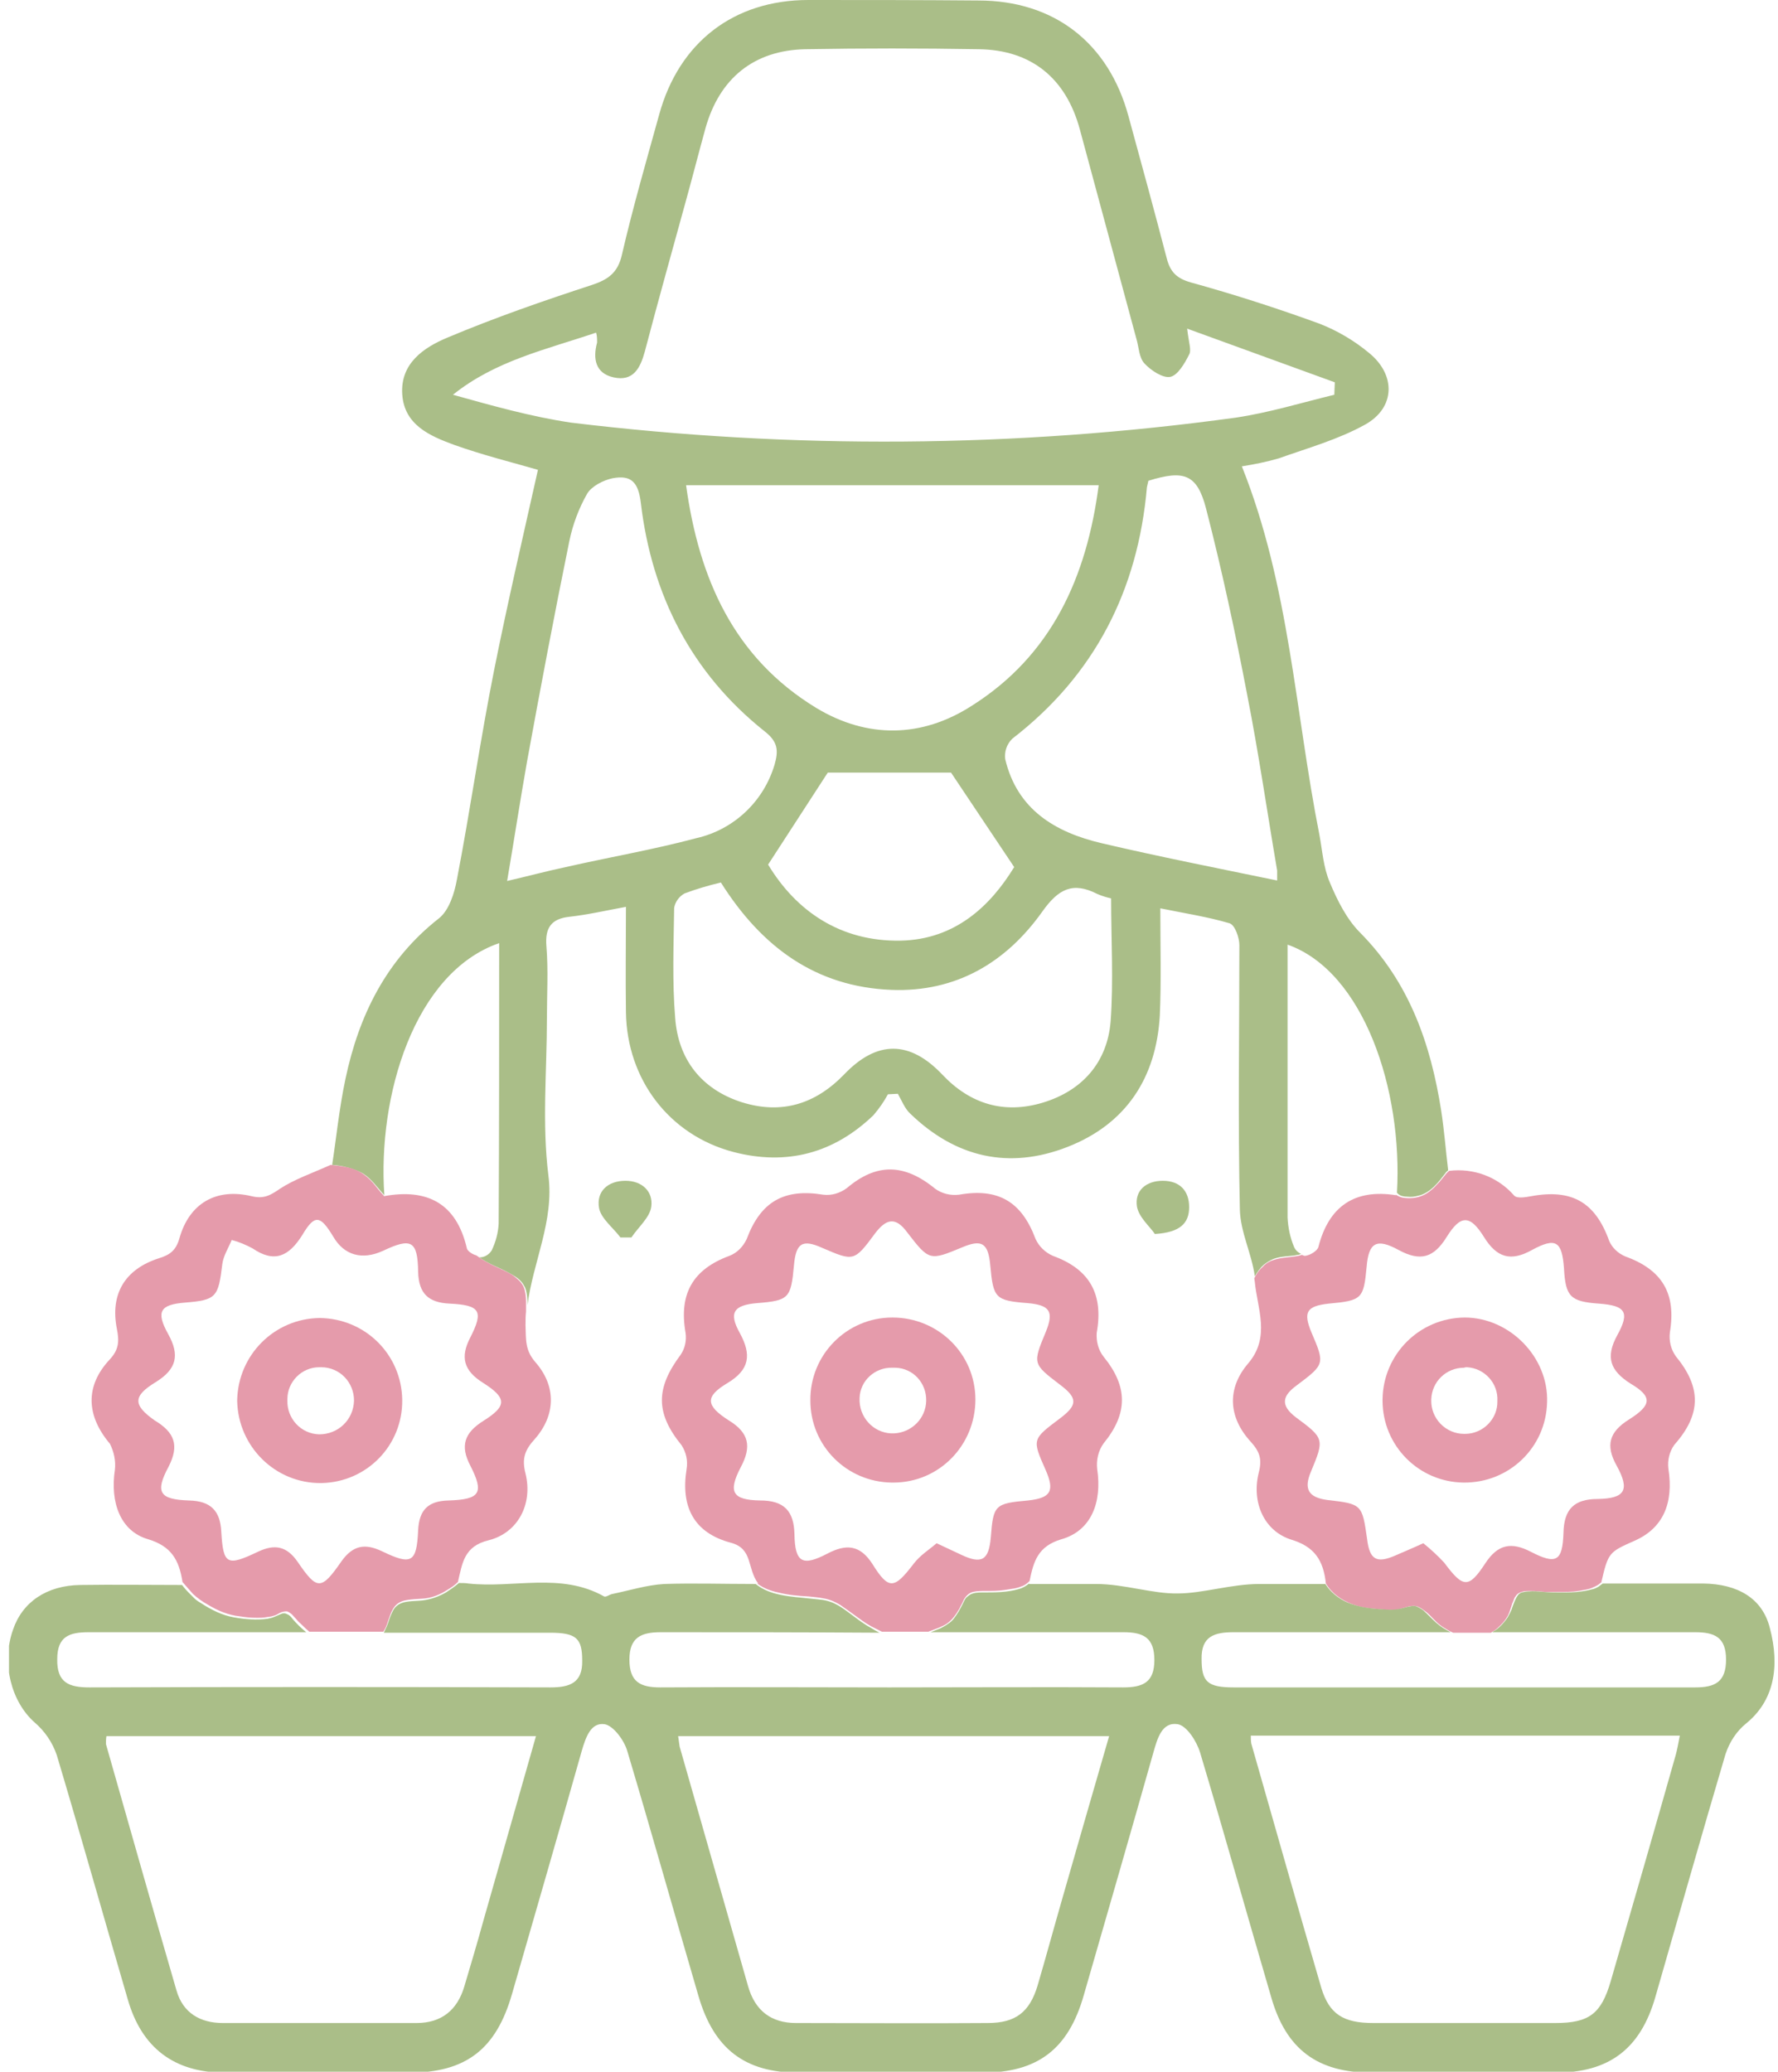 <?xml version="1.0" encoding="UTF-8"?> <svg xmlns="http://www.w3.org/2000/svg" width="103" height="120" viewBox="0 0 103 120" fill="none"><g clip-path="url(#clip0_515_232)"><path d="M39.486 83.715C39.745 84.118 39.86 84.608 39.774 85.097C39.428 87.257 40.177 88.783 42.337 89.359C43.633 89.705 43.258 90.828 43.921 91.721C43.892 91.721 43.863 91.721 43.863 91.721C44.209 91.98 44.641 92.153 45.073 92.239C45.649 92.383 46.224 92.441 46.829 92.469C47.117 92.498 47.434 92.527 47.722 92.585C48.068 92.642 48.384 92.786 48.672 92.959C48.845 93.074 48.989 93.189 49.162 93.305C49.335 93.42 49.508 93.564 49.68 93.679C50.026 93.938 50.371 94.168 50.746 94.341C50.861 94.399 50.976 94.456 51.091 94.514C51.984 94.514 52.877 94.514 53.77 94.514C53.913 94.456 54.086 94.399 54.23 94.341C54.403 94.284 54.576 94.197 54.749 94.111C55.037 93.938 55.238 93.708 55.411 93.448C55.497 93.305 55.584 93.189 55.641 93.045C55.728 92.901 55.785 92.757 55.843 92.642C55.958 92.441 56.131 92.268 56.361 92.21C56.592 92.153 56.88 92.153 57.11 92.153C57.484 92.153 57.83 92.153 58.204 92.095C58.377 92.066 58.579 92.037 58.752 92.009C58.924 91.98 59.097 91.922 59.241 91.865C59.385 91.807 59.529 91.692 59.644 91.577C59.875 90.425 60.134 89.561 61.487 89.158C63.215 88.668 63.849 87.027 63.561 85.097C63.503 84.579 63.618 84.032 63.935 83.6C65.346 81.872 65.346 80.317 63.935 78.589C63.618 78.186 63.503 77.696 63.532 77.207C63.935 74.96 63.129 73.52 60.998 72.743C60.537 72.541 60.191 72.196 59.99 71.764C59.184 69.604 57.83 68.798 55.555 69.201C55.065 69.258 54.576 69.143 54.173 68.855C52.387 67.387 50.775 67.358 49.047 68.826C48.644 69.115 48.183 69.258 47.693 69.201C45.418 68.826 44.065 69.604 43.258 71.764C43.057 72.196 42.711 72.57 42.25 72.743C40.148 73.52 39.313 74.932 39.716 77.207C39.774 77.639 39.687 78.099 39.428 78.474C37.988 80.403 37.96 81.843 39.486 83.715ZM42.135 80.115C43.431 79.338 43.546 78.474 42.855 77.207C42.193 76.026 42.51 75.594 43.863 75.479C45.706 75.335 45.821 75.191 45.994 73.29C46.109 71.994 46.484 71.764 47.636 72.282C49.45 73.06 49.479 73.088 50.688 71.447C51.322 70.612 51.869 70.439 52.56 71.389C53.827 73.031 53.856 73.031 55.728 72.253C56.88 71.764 57.254 71.994 57.369 73.319C57.542 75.191 57.657 75.335 59.529 75.479C60.825 75.594 61.055 75.968 60.595 77.12C59.817 78.992 59.817 78.992 61.401 80.202C62.438 80.979 62.438 81.382 61.401 82.16C59.788 83.369 59.788 83.369 60.566 85.126C61.113 86.364 60.883 86.767 59.558 86.911C57.628 87.084 57.542 87.171 57.398 89.043C57.283 90.367 56.88 90.626 55.67 90.05L54.259 89.388C53.827 89.762 53.309 90.079 52.934 90.569C51.811 92.037 51.495 92.124 50.544 90.597C49.824 89.474 49.018 89.417 47.924 89.993C46.484 90.742 46.052 90.511 46.023 88.87C45.994 87.516 45.418 86.911 44.036 86.911C42.423 86.883 42.164 86.422 42.913 84.982C43.546 83.801 43.402 82.995 42.222 82.275C40.868 81.411 40.839 80.893 42.135 80.115Z" fill="#E59BAB"></path><path d="M97.081 78.56C96.793 78.157 96.678 77.667 96.736 77.178C97.11 74.932 96.304 73.549 94.144 72.772C93.741 72.599 93.395 72.282 93.222 71.879C92.416 69.633 91.063 68.855 88.701 69.287C88.385 69.345 87.895 69.431 87.722 69.258C86.772 68.164 85.361 67.646 83.95 67.819C83.835 67.905 83.719 68.049 83.633 68.164C83.518 68.308 83.403 68.452 83.287 68.567C83.057 68.826 82.769 69.086 82.452 69.23C82.078 69.402 81.675 69.431 81.272 69.374C81.127 69.345 80.984 69.287 80.868 69.201V69.23C78.478 68.855 76.981 69.863 76.376 72.225C76.318 72.455 75.886 72.714 75.598 72.743C75.541 72.743 75.483 72.714 75.426 72.685C75.08 72.801 74.706 72.801 74.331 72.858C74.101 72.887 73.871 72.945 73.64 73.031C73.439 73.117 73.266 73.233 73.122 73.405C72.92 73.578 72.776 73.808 72.661 74.039C72.661 74.097 72.69 74.183 72.69 74.24C72.834 75.796 73.611 77.437 72.315 78.963C71.077 80.403 71.135 82.073 72.459 83.513C72.978 84.089 73.122 84.521 72.92 85.299C72.488 87.027 73.237 88.697 74.821 89.186C76.145 89.59 76.664 90.367 76.808 91.721C77.153 92.297 77.729 92.7 78.363 92.93C78.68 93.045 79.025 93.132 79.371 93.16C79.572 93.189 79.774 93.189 79.976 93.218C80.206 93.247 80.436 93.247 80.667 93.247C80.782 93.247 80.897 93.247 81.012 93.218C81.127 93.189 81.214 93.16 81.329 93.132C81.502 93.074 81.704 93.017 81.905 93.017C82.193 93.017 82.452 93.247 82.683 93.42C82.942 93.65 83.143 93.909 83.403 94.111C83.546 94.226 83.748 94.341 83.892 94.428C83.978 94.485 84.065 94.514 84.18 94.572C84.9 94.572 85.62 94.572 86.369 94.572C86.513 94.485 86.657 94.399 86.772 94.284C87.002 94.082 87.204 93.852 87.348 93.593C87.463 93.362 87.521 93.132 87.607 92.873C87.665 92.757 87.693 92.642 87.751 92.527C87.809 92.441 87.866 92.354 87.953 92.297C88.039 92.239 88.154 92.21 88.24 92.181C88.385 92.153 88.528 92.153 88.644 92.153C88.96 92.153 89.249 92.181 89.536 92.21C89.68 92.21 89.824 92.21 89.968 92.21C90.17 92.21 90.372 92.21 90.573 92.21C90.976 92.21 91.379 92.181 91.754 92.095C91.927 92.066 92.099 92.037 92.272 91.951C92.416 91.893 92.531 91.836 92.647 91.749C92.675 91.721 92.704 91.692 92.762 91.663C93.165 89.935 93.194 89.906 94.691 89.244C96.333 88.524 96.966 87.084 96.65 85.068C96.592 84.579 96.707 84.089 96.995 83.686C98.579 81.901 98.55 80.346 97.081 78.56ZM94.374 82.217C93.222 82.937 92.992 83.715 93.654 84.896C94.432 86.307 94.144 86.796 92.56 86.825C91.178 86.825 90.602 87.43 90.573 88.783C90.516 90.425 90.17 90.655 88.672 89.878C87.549 89.302 86.772 89.446 86.052 90.54C85.073 92.037 84.756 91.98 83.662 90.511C83.287 90.108 82.884 89.734 82.452 89.388C81.761 89.705 81.272 89.906 80.811 90.108C79.745 90.569 79.342 90.338 79.198 89.158C78.91 87.142 78.91 87.113 76.894 86.883C75.8 86.739 75.512 86.249 75.944 85.241C76.722 83.369 76.722 83.312 75.08 82.102C74.13 81.382 74.302 80.835 75.138 80.23C76.75 79.021 76.75 78.992 75.973 77.178C75.483 75.997 75.685 75.652 76.981 75.508C78.91 75.335 78.996 75.22 79.169 73.376C79.284 71.965 79.745 71.706 81.012 72.397C82.279 73.089 83.057 72.858 83.806 71.649C84.612 70.353 85.159 70.353 85.966 71.649C86.714 72.858 87.521 73.089 88.759 72.397C90.141 71.649 90.487 71.908 90.602 73.463C90.688 75.104 90.976 75.392 92.618 75.508C94.173 75.623 94.432 75.997 93.683 77.351C92.992 78.618 93.28 79.395 94.461 80.144C95.728 80.893 95.699 81.382 94.374 82.217Z" fill="#E59BAB"></path><path d="M71.826 70.065C71.855 71.361 72.517 72.628 72.69 73.924C72.834 73.693 72.978 73.463 73.208 73.261C73.381 73.117 73.582 73.002 73.784 72.916C74.014 72.829 74.245 72.801 74.475 72.772C74.706 72.743 74.936 72.743 75.166 72.685C75.224 72.685 75.31 72.657 75.368 72.628C75.195 72.541 75.051 72.426 74.965 72.225C74.734 71.677 74.619 71.102 74.59 70.526C74.59 65.284 74.59 60.072 74.59 54.716C78.996 56.271 81.272 63.124 80.926 69.086C80.955 69.115 80.984 69.143 81.012 69.172C81.156 69.287 81.358 69.316 81.531 69.316C81.732 69.345 81.963 69.316 82.164 69.258C82.337 69.23 82.51 69.143 82.654 69.057C82.942 68.884 83.201 68.625 83.431 68.337C83.546 68.193 83.662 68.049 83.748 67.934C83.777 67.876 83.834 67.847 83.892 67.79C83.748 66.58 83.662 65.457 83.489 64.334C82.884 60.475 81.646 56.904 78.795 54.025C78.017 53.247 77.47 52.153 77.038 51.116C76.664 50.252 76.606 49.273 76.433 48.351C75.022 41.238 74.706 33.924 71.941 27.012C72.661 26.897 73.381 26.753 74.072 26.552C75.771 25.947 77.528 25.457 79.083 24.593C80.84 23.614 80.868 21.713 79.313 20.446C78.449 19.726 77.47 19.151 76.433 18.747C73.986 17.855 71.48 17.048 68.975 16.357C68.168 16.127 67.794 15.752 67.593 14.975C66.873 12.21 66.124 9.474 65.375 6.739C64.223 2.477 61.056 0.029 56.678 0.029C53.338 0 50.084 0 46.829 0C42.51 0 39.342 2.448 38.19 6.623C37.441 9.33 36.664 12.009 36.03 14.744C35.8 15.781 35.253 16.184 34.302 16.501C31.48 17.423 28.658 18.402 25.922 19.554C24.54 20.13 23.186 21.051 23.302 22.837C23.417 24.622 24.914 25.256 26.325 25.774C28.024 26.379 29.781 26.811 31.163 27.214C30.299 31.073 29.407 34.903 28.629 38.791C27.823 42.822 27.247 46.911 26.469 50.943C26.325 51.749 26.009 52.729 25.433 53.189C22.38 55.58 20.796 58.805 20.019 62.462C19.644 64.219 19.472 66.004 19.241 67.473C19.529 67.502 19.817 67.531 20.105 67.617C20.422 67.703 20.767 67.819 21.055 67.991C21.545 68.308 21.862 68.798 22.265 69.23C21.862 63.499 23.993 56.328 28.917 54.629C28.917 60.13 28.917 65.486 28.888 70.871C28.86 71.418 28.716 71.937 28.485 72.426C28.341 72.657 28.082 72.829 27.794 72.829H27.765C27.996 73.002 28.226 73.117 28.456 73.233C28.802 73.405 29.176 73.549 29.522 73.751C29.839 73.924 30.184 74.125 30.357 74.471C30.472 74.644 30.501 74.845 30.53 75.047C30.559 75.22 30.559 75.421 30.559 75.594C30.875 73.088 32.114 70.727 31.768 68.078C31.394 65.083 31.682 62.03 31.682 59.007C31.682 57.595 31.768 56.184 31.653 54.802C31.567 53.736 31.941 53.218 32.978 53.103C34.014 52.988 35.022 52.757 36.261 52.527C36.261 54.6 36.232 56.616 36.261 58.632C36.318 62.52 38.766 65.745 42.481 66.724C45.562 67.531 48.298 66.811 50.602 64.593C50.919 64.219 51.207 63.816 51.437 63.384L52.013 63.355C52.243 63.758 52.416 64.219 52.733 64.507C55.353 67.041 58.435 67.761 61.833 66.436C65.231 65.112 66.988 62.433 67.189 58.805C67.276 56.818 67.218 54.831 67.218 52.613C68.629 52.901 69.954 53.103 71.221 53.477C71.538 53.564 71.797 54.312 71.797 54.744C71.797 59.755 71.711 64.91 71.826 70.065ZM26.239 22.865C28.716 20.878 31.653 20.245 34.533 19.266C34.59 19.467 34.59 19.64 34.59 19.842C34.331 20.792 34.504 21.627 35.541 21.858C36.693 22.117 37.096 21.31 37.355 20.36C38.133 17.394 38.968 14.428 39.774 11.49C40.148 10.137 40.494 8.783 40.868 7.43C41.675 4.55 43.662 2.909 46.657 2.851C49.997 2.793 53.338 2.793 56.678 2.851C59.731 2.88 61.747 4.521 62.553 7.487C63.647 11.548 64.742 15.58 65.836 19.64C65.98 20.13 65.98 20.706 66.297 21.051C66.671 21.454 67.362 21.915 67.794 21.829C68.226 21.742 68.629 21.051 68.888 20.533C69.032 20.274 68.86 19.842 68.773 19.035L77.326 22.145L77.297 22.865C75.397 23.326 73.525 23.902 71.595 24.19C58.809 25.947 45.879 26.033 33.064 24.478C30.76 24.133 28.514 23.499 26.239 22.865ZM47.29 41.008C42.51 38.099 40.494 33.52 39.745 28.107H63.647C62.956 33.405 60.94 37.955 56.275 40.893C53.395 42.736 50.256 42.793 47.29 41.008ZM58.752 50.223C57.398 52.441 55.353 54.428 52.157 54.485C48.672 54.543 46.109 52.757 44.497 50.079L47.953 44.752H55.094L58.752 50.223ZM32.776 50.223C31.682 50.454 30.616 50.742 29.378 51.029C29.781 48.668 30.127 46.393 30.53 44.118C31.307 39.856 32.114 35.594 32.978 31.361C33.179 30.382 33.525 29.46 34.014 28.596C34.274 28.164 34.936 27.819 35.483 27.703C36.549 27.502 36.981 27.905 37.125 29.143C37.758 34.471 40.062 38.992 44.295 42.361C45.073 42.966 45.102 43.484 44.871 44.291C44.238 46.422 42.51 48.063 40.321 48.553C37.844 49.215 35.31 49.647 32.776 50.223ZM64.338 59.179C64.137 61.541 62.697 63.182 60.393 63.873C58.176 64.536 56.218 63.96 54.605 62.261C52.704 60.245 50.803 60.245 48.903 62.232C47.233 63.96 45.274 64.564 42.971 63.844C40.638 63.096 39.284 61.368 39.112 58.949C38.939 56.847 39.025 54.716 39.054 52.585C39.112 52.239 39.342 51.922 39.659 51.749C40.35 51.49 41.041 51.289 41.761 51.116C44.122 54.86 47.261 57.163 51.639 57.336C55.382 57.48 58.291 55.752 60.393 52.786C61.315 51.49 62.15 51.058 63.561 51.778C63.82 51.893 64.108 51.98 64.367 52.037C64.367 54.399 64.511 56.818 64.338 59.179ZM63.82 48.841C61.113 48.207 58.924 46.883 58.233 43.974C58.176 43.542 58.32 43.11 58.636 42.793C63.417 39.107 65.922 34.183 66.441 28.222C66.469 28.107 66.498 27.963 66.527 27.847C68.572 27.214 69.349 27.444 69.868 29.46C70.789 33.031 71.567 36.66 72.258 40.288C72.92 43.657 73.41 47.055 73.986 50.425C73.986 50.626 73.986 50.799 73.986 51.001C70.501 50.281 67.132 49.618 63.82 48.841Z" fill="#AABE88"></path><path d="M102.524 94.284C102.092 92.585 100.681 91.749 98.665 91.721H92.848C92.762 91.778 92.704 91.836 92.618 91.894C92.474 91.98 92.359 92.037 92.186 92.066C91.984 92.124 91.812 92.153 91.61 92.181C91.236 92.239 90.832 92.239 90.429 92.239C90.113 92.239 89.796 92.239 89.45 92.21C89.133 92.181 88.846 92.153 88.529 92.181C88.413 92.181 88.269 92.21 88.154 92.239C88.068 92.268 87.981 92.325 87.924 92.412C87.78 92.613 87.694 92.873 87.607 93.103C87.578 93.218 87.521 93.333 87.463 93.449C87.406 93.564 87.348 93.679 87.262 93.794C87.089 94.025 86.887 94.255 86.628 94.428C86.57 94.457 86.513 94.485 86.455 94.543C90.372 94.543 94.288 94.543 98.205 94.543C99.328 94.543 99.99 94.831 99.99 96.127C99.99 97.423 99.357 97.739 98.205 97.739C93.741 97.739 89.249 97.739 84.785 97.739C80.35 97.739 75.915 97.739 71.481 97.739C69.954 97.739 69.609 97.423 69.609 96.098C69.58 94.773 70.357 94.543 71.452 94.543C75.656 94.543 79.832 94.543 84.036 94.543C83.748 94.399 83.46 94.226 83.201 93.996C82.942 93.765 82.712 93.506 82.452 93.276C82.337 93.189 82.193 93.103 82.049 93.045C81.876 92.988 81.704 93.045 81.531 93.074C81.329 93.132 81.128 93.189 80.897 93.218C80.667 93.247 80.437 93.247 80.206 93.218C79.457 93.189 78.737 93.103 78.046 92.815C77.528 92.585 77.067 92.21 76.779 91.749H72.949C71.337 91.749 69.666 92.297 68.226 92.297C66.786 92.325 65.116 91.749 63.504 91.749H59.616V91.721C59.443 91.865 59.241 91.98 59.04 92.037C58.349 92.239 57.658 92.239 56.938 92.239C56.707 92.239 56.448 92.239 56.218 92.354C56.131 92.412 56.045 92.469 55.959 92.556C55.872 92.671 55.815 92.815 55.757 92.93C55.613 93.218 55.469 93.477 55.267 93.737C55.181 93.852 55.066 93.967 54.922 94.053C54.778 94.168 54.634 94.226 54.49 94.312C54.288 94.399 54.115 94.457 53.914 94.543C57.629 94.543 61.373 94.543 65.087 94.543C66.239 94.543 66.873 94.86 66.873 96.156C66.873 97.451 66.21 97.739 65.059 97.739C60.566 97.711 56.045 97.739 51.524 97.739C47.089 97.739 42.683 97.711 38.248 97.739C37.096 97.739 36.462 97.423 36.462 96.127C36.462 94.831 37.154 94.543 38.277 94.543C42.51 94.543 46.715 94.543 50.948 94.572C50.775 94.485 50.631 94.399 50.487 94.312C50.113 94.111 49.767 93.852 49.421 93.593C49.105 93.362 48.788 93.103 48.442 92.93C48.126 92.757 47.78 92.671 47.406 92.642C47.118 92.613 46.858 92.585 46.571 92.556C45.966 92.498 45.361 92.441 44.785 92.268C44.411 92.153 44.065 91.98 43.777 91.749C41.848 91.749 40.149 91.692 38.478 91.749C37.47 91.807 36.462 92.124 35.483 92.325C35.311 92.354 35.109 92.527 34.994 92.469C32.488 91.058 29.753 92.009 27.132 91.721C26.959 91.692 26.815 91.692 26.585 91.692C26.355 91.894 26.095 92.066 25.836 92.239C25.433 92.469 24.972 92.642 24.483 92.7C24.223 92.729 23.964 92.729 23.705 92.757C23.446 92.786 23.187 92.844 22.985 93.017C22.812 93.161 22.726 93.362 22.64 93.564C22.553 93.765 22.496 93.996 22.409 94.197C22.352 94.312 22.294 94.457 22.236 94.572C25.433 94.572 28.658 94.572 31.855 94.572C33.381 94.572 33.727 94.888 33.727 96.184C33.755 97.48 33.007 97.739 31.884 97.739C22.985 97.711 14.087 97.711 5.188 97.739C4.007 97.739 3.288 97.48 3.316 96.098C3.316 94.773 4.036 94.543 5.131 94.543C9.364 94.543 13.54 94.543 17.744 94.543C17.686 94.514 17.658 94.457 17.6 94.428C17.37 94.226 17.168 94.025 16.966 93.794C16.88 93.679 16.794 93.564 16.65 93.506C16.592 93.477 16.535 93.449 16.477 93.449C16.419 93.449 16.362 93.449 16.304 93.477C16.16 93.535 16.045 93.593 15.901 93.65C15.757 93.708 15.642 93.737 15.498 93.765C14.864 93.852 14.173 93.794 13.54 93.679C12.877 93.564 12.244 93.247 11.668 92.873C11.524 92.786 11.38 92.7 11.264 92.585C11.149 92.469 11.034 92.354 10.919 92.239C10.775 92.095 10.66 91.951 10.544 91.807C8.529 91.807 6.57 91.778 4.641 91.807C2.712 91.836 1.3 92.786 0.753 94.399C0.062 96.357 0.667 98.575 1.992 99.755C2.596 100.274 3.028 100.907 3.288 101.656C4.699 106.379 6.023 111.102 7.406 115.824C8.212 118.618 10.084 120.029 12.964 120.058C16.535 120.086 20.105 120.058 23.676 120.058C26.988 120.058 28.745 118.704 29.666 115.479C31.02 110.785 32.373 106.12 33.698 101.426C33.928 100.648 34.216 99.755 35.023 99.87C35.541 99.957 36.175 100.821 36.347 101.454C37.758 106.177 39.083 110.9 40.465 115.623C41.358 118.675 43.144 120.058 46.282 120.058C49.825 120.058 53.338 120.058 56.88 120.058C60.105 120.058 61.891 118.704 62.784 115.565C64.137 110.871 65.49 106.206 66.815 101.512C67.046 100.706 67.305 99.726 68.226 99.87C68.745 99.957 69.321 100.85 69.522 101.512C70.933 106.235 72.258 110.958 73.64 115.68C74.504 118.704 76.319 120.058 79.486 120.058C83.028 120.058 86.542 120.058 90.084 120.058C93.223 120.058 95.037 118.675 95.901 115.652C97.254 110.958 98.579 106.264 99.961 101.598C100.192 100.907 100.595 100.274 101.171 99.813C102.755 98.517 103.129 96.559 102.524 94.284ZM27.996 111.274C27.65 112.541 27.276 113.78 26.902 115.047C26.498 116.429 25.577 117.178 24.137 117.178C20.393 117.178 16.65 117.178 12.906 117.178C11.61 117.178 10.602 116.602 10.228 115.306C8.845 110.554 7.492 105.774 6.138 101.022C6.138 100.878 6.138 100.706 6.167 100.562H31.049C30.012 104.19 29.004 107.732 27.996 111.274ZM61.545 109.95C61.056 111.649 60.595 113.348 60.105 115.018C59.645 116.544 58.838 117.178 57.226 117.178C53.511 117.207 49.825 117.178 46.11 117.178C44.67 117.178 43.748 116.458 43.345 115.076C42.02 110.439 40.696 105.803 39.371 101.166C39.342 100.965 39.313 100.763 39.285 100.562H64.252C63.331 103.729 62.438 106.839 61.545 109.95ZM97.082 101.627C95.843 106.004 94.576 110.382 93.309 114.759C92.762 116.631 92.071 117.178 90.113 117.178C86.599 117.178 83.057 117.178 79.544 117.178C77.816 117.178 77.01 116.659 76.549 115.162C75.167 110.439 73.842 105.716 72.488 100.994C72.46 100.85 72.46 100.677 72.46 100.533H97.312C97.226 100.965 97.168 101.31 97.082 101.627Z" fill="#AABE88"></path><path d="M6.657 85.126C6.369 87.027 6.974 88.697 8.586 89.158C9.911 89.561 10.372 90.338 10.573 91.634C10.775 91.865 10.976 92.095 11.178 92.325C11.437 92.556 11.696 92.757 12.013 92.93C12.301 93.103 12.618 93.276 12.935 93.391C13.252 93.506 13.568 93.593 13.885 93.621C14.202 93.679 14.547 93.708 14.893 93.708C15.066 93.708 15.21 93.708 15.383 93.679C15.527 93.65 15.699 93.65 15.843 93.593C15.987 93.564 16.102 93.477 16.218 93.42C16.333 93.362 16.477 93.333 16.592 93.333C16.707 93.333 16.822 93.448 16.909 93.506C16.995 93.593 17.081 93.708 17.197 93.823C17.283 93.938 17.398 94.025 17.514 94.14C17.629 94.255 17.744 94.37 17.859 94.457C17.888 94.485 17.888 94.485 17.917 94.514C18.147 94.514 18.377 94.514 18.608 94.514C19.817 94.514 20.998 94.514 22.207 94.514C22.323 94.341 22.409 94.14 22.467 93.938C22.611 93.535 22.726 93.074 23.1 92.844C23.331 92.7 23.59 92.671 23.849 92.642C24.108 92.613 24.367 92.613 24.627 92.585C25.116 92.527 25.548 92.325 25.951 92.066C26.153 91.951 26.354 91.807 26.527 91.634C26.786 90.54 26.873 89.561 28.313 89.215C30.012 88.783 30.876 87.113 30.444 85.356C30.213 84.464 30.415 83.974 30.991 83.341C32.2 81.958 32.229 80.288 31.02 78.906C30.415 78.215 30.473 77.61 30.444 76.775C30.444 76.487 30.444 76.228 30.473 75.968C30.473 75.824 30.473 75.68 30.473 75.536C30.473 75.306 30.473 75.047 30.415 74.816C30.386 74.615 30.3 74.442 30.184 74.298C30.069 74.154 29.925 74.039 29.781 73.924C29.637 73.808 29.465 73.722 29.292 73.636C28.946 73.463 28.572 73.319 28.226 73.117C27.996 73.002 27.794 72.858 27.593 72.714C27.362 72.657 27.074 72.455 27.046 72.311C26.441 69.69 24.742 68.826 22.236 69.287V69.258C22.006 69.028 21.804 68.74 21.603 68.51C21.401 68.279 21.2 68.107 20.94 67.934C20.652 67.761 20.336 67.646 19.99 67.588C19.702 67.531 19.414 67.502 19.155 67.473C18.061 67.963 17.053 68.308 16.218 68.855C15.671 69.23 15.296 69.46 14.576 69.287C12.531 68.798 10.976 69.69 10.4 71.706C10.199 72.426 9.853 72.685 9.191 72.887C7.233 73.52 6.369 74.96 6.772 76.976C6.916 77.696 6.887 78.186 6.34 78.762C4.929 80.288 4.987 81.987 6.369 83.629C6.599 84.089 6.714 84.608 6.657 85.126ZM9.018 80.058C10.228 79.309 10.429 78.502 9.738 77.264C9.018 75.968 9.277 75.565 10.717 75.45C12.531 75.306 12.647 75.133 12.877 73.233C12.935 72.743 13.223 72.311 13.424 71.822C13.856 71.937 14.259 72.109 14.634 72.311C15.901 73.175 16.736 72.772 17.514 71.534C18.233 70.324 18.55 70.382 19.299 71.62C19.933 72.714 20.969 73.002 22.179 72.455C23.82 71.677 24.195 71.85 24.223 73.665C24.252 74.932 24.828 75.45 26.038 75.508C27.823 75.594 28.025 75.939 27.247 77.466C26.642 78.618 26.873 79.395 27.967 80.086C29.378 80.979 29.378 81.44 27.996 82.304C26.902 82.995 26.642 83.744 27.247 84.896C28.053 86.48 27.823 86.854 25.98 86.912C24.799 86.94 24.281 87.459 24.223 88.639C24.137 90.511 23.849 90.684 22.121 89.849C21.142 89.388 20.451 89.503 19.788 90.425C18.608 92.124 18.377 92.124 17.254 90.482C16.621 89.561 15.93 89.417 14.95 89.878C13.136 90.742 12.935 90.626 12.819 88.726C12.762 87.516 12.215 86.94 10.948 86.912C9.249 86.854 8.961 86.451 9.767 84.953C10.4 83.715 10.113 82.966 8.961 82.275C7.694 81.382 7.694 80.864 9.018 80.058Z" fill="#E59BAB"></path><path d="M35.943 71.677C35.511 71.102 34.82 70.583 34.705 69.978C34.532 69.028 35.195 68.394 36.231 68.394C37.211 68.394 37.844 69.028 37.729 69.892C37.642 70.526 36.98 71.073 36.577 71.677H35.943Z" fill="#AABE88"></path><path d="M66.901 71.476C66.642 71.073 65.98 70.526 65.864 69.892C65.72 68.971 66.383 68.394 67.362 68.394C68.341 68.394 68.888 68.971 68.888 69.921C68.888 70.871 68.341 71.389 66.901 71.476Z" fill="#AABE88"></path><path d="M84.785 85.875C82.193 85.846 80.091 83.744 80.091 81.123C80.091 81.094 80.091 81.094 80.091 81.066C80.12 78.445 82.222 76.343 84.842 76.314C87.463 76.314 89.709 78.618 89.623 81.21C89.565 83.859 87.405 85.903 84.785 85.875ZM84.814 79.222C83.777 79.222 82.942 80.029 82.913 81.066V81.094C82.884 82.16 83.748 83.053 84.814 83.053C84.842 83.053 84.842 83.053 84.871 83.053C85.908 83.053 86.772 82.189 86.743 81.152C86.801 80.115 85.994 79.251 84.986 79.194C84.958 79.194 84.871 79.194 84.814 79.222Z" fill="#E59BAB"></path><path d="M51.667 85.875C49.047 85.846 46.945 83.744 46.945 81.123C46.916 78.474 49.047 76.314 51.696 76.314C54.346 76.314 56.505 78.416 56.505 81.066C56.505 83.715 54.403 85.875 51.754 85.875C51.725 85.875 51.696 85.875 51.667 85.875ZM51.696 79.222C50.688 79.194 49.824 79.971 49.796 80.979C49.796 81.037 49.796 81.123 49.796 81.181C49.853 82.246 50.746 83.081 51.811 83.024C52.819 82.966 53.626 82.16 53.654 81.152C53.683 80.115 52.906 79.251 51.869 79.222C51.811 79.222 51.754 79.222 51.696 79.222Z" fill="#E59BAB"></path><path d="M23.301 81.094C23.33 83.715 21.256 85.846 18.636 85.903H18.607C15.958 85.932 13.798 83.801 13.74 81.152C13.74 81.123 13.74 81.123 13.74 81.094C13.798 78.474 15.9 76.371 18.521 76.343C21.17 76.371 23.272 78.474 23.301 81.094ZM20.508 81.123C20.508 80.058 19.673 79.194 18.607 79.194C18.578 79.194 18.521 79.194 18.492 79.194C17.484 79.194 16.649 80.029 16.649 81.037C16.649 81.066 16.649 81.094 16.649 81.123C16.62 82.16 17.426 83.053 18.492 83.081C19.586 83.081 20.479 82.246 20.508 81.123C20.508 81.152 20.508 81.152 20.508 81.123Z" fill="#E59BAB"></path></g><defs><clipPath id="clip0_515_232"><rect width="102.289" height="120" fill="white" transform="translate(0.522)"></rect></clipPath></defs></svg> 